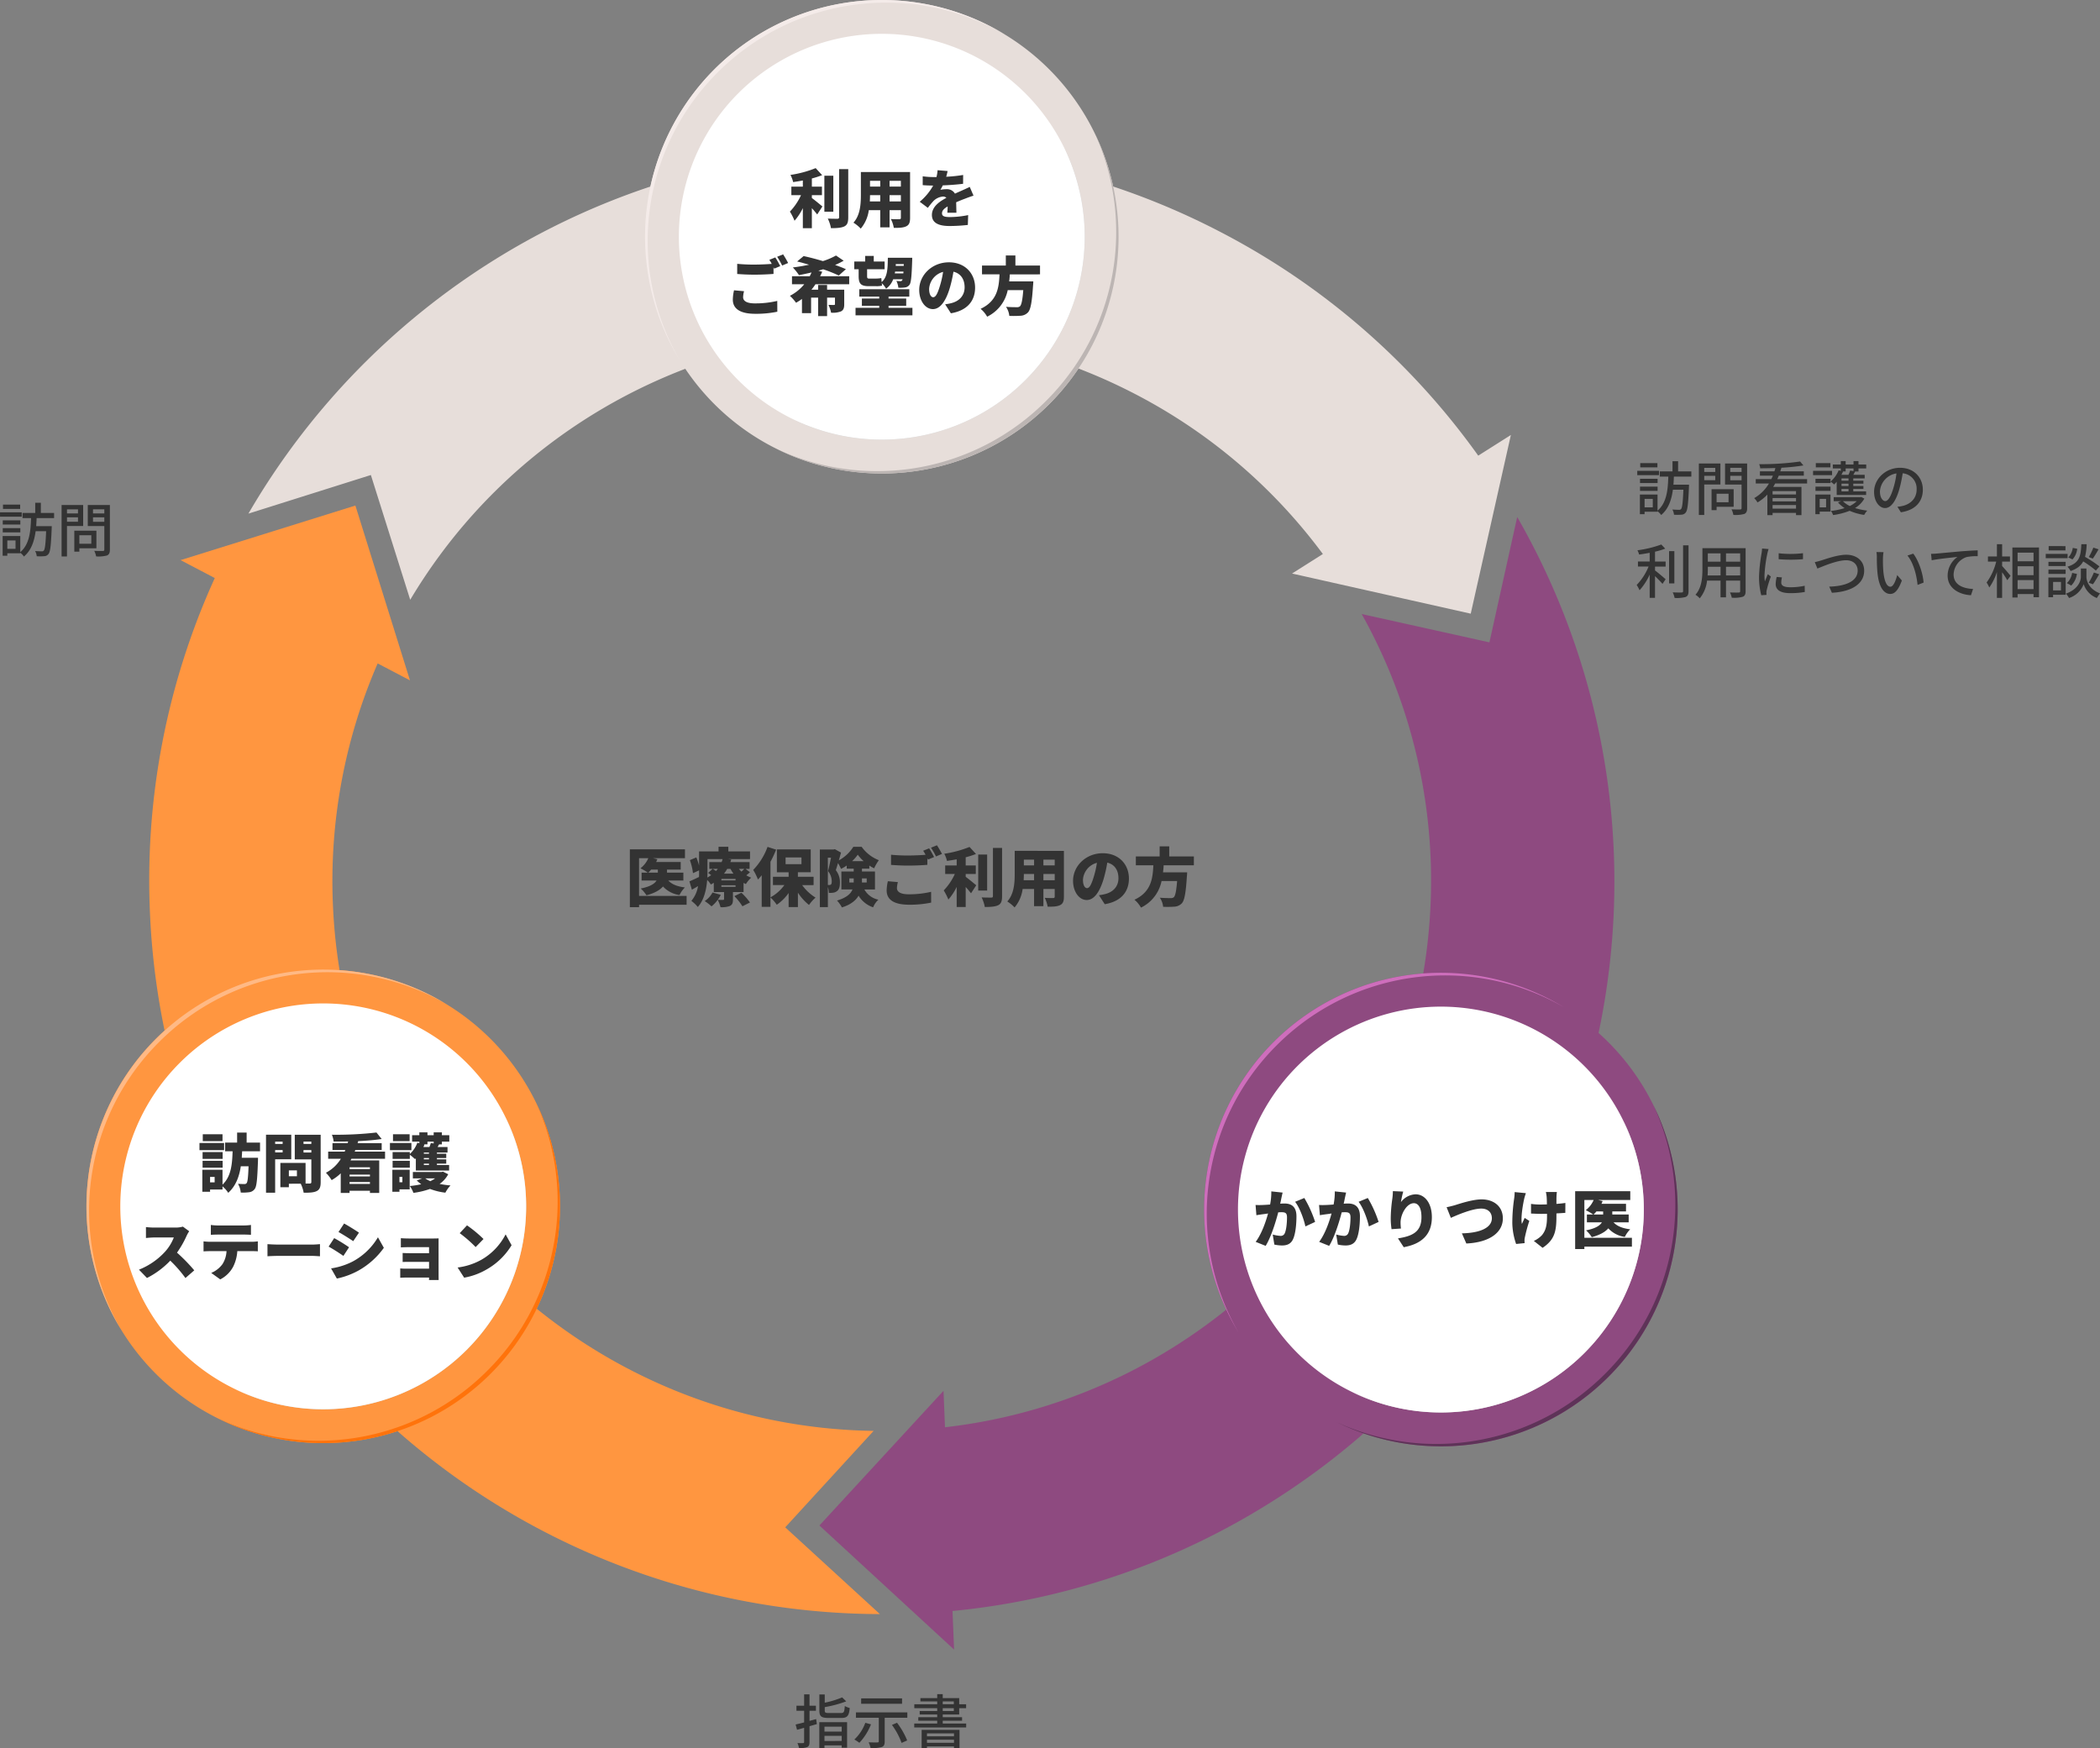 <svg xmlns="http://www.w3.org/2000/svg" xmlns:xlink="http://www.w3.org/1999/xlink" width="860.004" height="715.944" viewBox="0 0 860.004 715.944"><rect x="0" y="0" width="860.004" height="715.944" fill="#808080" stroke="none"/><defs><clipPath id="a"><rect width="651.628" height="675.569" fill="none"/></clipPath><clipPath id="c"><rect width="184.062" height="184.062" transform="translate(233.608 5.207)" fill="none"/></clipPath><clipPath id="e"><rect width="184.062" height="184.062" transform="translate(4.857 402.295)" fill="none"/></clipPath><clipPath id="g"><rect width="184.062" height="184.062" transform="translate(462.573 403.607)" fill="none"/></clipPath></defs><g transform="translate(-692.96 -465)"><g transform="translate(728.372 465)"><g clip-path="url(#a)"><g clip-path="url(#a)"><path d="M26.011,374.119a300,300,0,0,0,298.92,286.91L286.16,625.5l36.2-39.5c-118.142-1.694-216.2-95.623-221.42-215.15a223.635,223.635,0,0,1,18.311-99.157l13.23,6.934-22.353-71.591L38.537,229.387l14.011,7.343A298.618,298.618,0,0,0,26.011,374.119" fill="#ff9640"/><path d="M486.915,614.05a299.993,299.993,0,0,0,99.011-402.327l-11.381,51.339-52.312-11.6c57.6,103.161,25.289,235.047-75.615,299.331a223.649,223.649,0,0,1-95.028,33.72l-.61-14.925-50.824,55.154,55.154,50.824-.645-15.807a298.609,298.609,0,0,0,132.25-45.712" fill="#8e4a80"/><path d="M464.25,94.93A299.994,299.994,0,0,0,66.319,210.347l50.152-15.813,16.112,51.1c60.538-101.467,190.912-139.425,297.036-84.18a223.644,223.644,0,0,1,76.717,65.436l-12.621,7.991,73.177,16.437,16.437-73.176-13.366,8.462A298.6,298.6,0,0,0,464.25,94.93" fill="#e7deda"/><path d="M257.149,28.4a96.956,96.956,0,1,1,0,137.116,96.955,96.955,0,0,1,0-137.116" fill="#e7deda"/><path d="M392.959,164.208a97.652,97.652,0,0,1-109.841,19.873A96.988,96.988,0,0,0,412.832,54.366a97.653,97.653,0,0,1-19.873,109.842" fill="#bcb5b3"/><path d="M258.455,29.7A97.391,97.391,0,0,1,376.072,14.09a96.975,96.975,0,0,0-133.23,133.23A97.391,97.391,0,0,1,258.455,29.7" fill="#f4ebe9"/><g style="mix-blend-mode:multiply;isolation:isolate"><g clip-path="url(#c)"><g opacity="0"><g clip-path="url(#c)"><path d="M417.67,97.238A92.031,92.031,0,1,1,325.639,5.207,92.031,92.031,0,0,1,417.67,97.238" fill="#fff"/></g></g></g></g><path d="M383.352,154.6a83.7,83.7,0,0,1-94.15,17.035A83.134,83.134,0,0,0,400.386,60.45a83.7,83.7,0,0,1-17.034,94.15" fill="#c9c9c9"/><path d="M28.4,425.486a96.956,96.956,0,1,1,0,137.116,96.955,96.955,0,0,1,0-137.116" fill="#ff9640"/><path d="M164.208,561.3A97.654,97.654,0,0,1,54.367,581.17,96.989,96.989,0,0,0,184.081,451.454,97.653,97.653,0,0,1,164.208,561.3" fill="#ff730b"/><path d="M29.7,426.792A97.391,97.391,0,0,1,147.32,411.179,96.975,96.975,0,0,0,14.09,544.409,97.393,97.393,0,0,1,29.7,426.792" fill="#ffb985"/><g style="mix-blend-mode:multiply;isolation:isolate"><g clip-path="url(#e)"><g opacity="0"><g clip-path="url(#e)"><path d="M188.919,494.326A92.031,92.031,0,1,1,96.888,402.3a92.031,92.031,0,0,1,92.031,92.031" fill="#fff"/></g></g></g></g><path d="M154.6,551.689a83.7,83.7,0,0,1-94.15,17.035A83.134,83.134,0,0,0,171.634,457.539a83.7,83.7,0,0,1-17.034,94.15" fill="#c9c9c9"/><path d="M486.114,426.8a96.956,96.956,0,1,1,0,137.116,96.955,96.955,0,0,1,0-137.116" fill="#8e4a80"/><path d="M621.924,562.608a97.654,97.654,0,0,1-109.841,19.874A96.989,96.989,0,0,0,641.8,452.766a97.653,97.653,0,0,1-19.873,109.842" fill="#5e3358"/><path d="M487.42,428.1a97.391,97.391,0,0,1,117.617-15.613,96.975,96.975,0,0,0-133.23,133.23A97.391,97.391,0,0,1,487.42,428.1" fill="#ce6ebc"/><g style="mix-blend-mode:multiply;isolation:isolate"><g clip-path="url(#g)"><g opacity="0"><g clip-path="url(#g)"><path d="M646.635,495.638A92.031,92.031,0,1,1,554.6,403.607a92.031,92.031,0,0,1,92.031,92.031" fill="#fff"/></g></g></g></g><path d="M612.317,553a83.7,83.7,0,0,1-94.15,17.034A83.133,83.133,0,0,0,629.351,458.851,83.7,83.7,0,0,1,612.317,553" fill="#c9c9c9"/><path d="M325.707,13.85a83.1,83.1,0,1,1-83.1,83.106,83.1,83.1,0,0,1,83.1-83.106" fill="#fff"/><path d="M96.956,410.939a83.1,83.1,0,1,1-83.105,83.105,83.105,83.105,0,0,1,83.105-83.105" fill="#fff"/><path d="M554.672,412.251a83.1,83.1,0,1,1-83.105,83.1,83.1,83.1,0,0,1,83.105-83.1" fill="#fff"/></g></g></g><path d="M-29.562-11.076h4.134V-14.56h-4.134v-3.354a36.374,36.374,0,0,0,4.212-1.352L-28-22.152A44.415,44.415,0,0,1-38.324-19.37a12.14,12.14,0,0,1,1.092,2.938c1.274-.182,2.626-.39,3.978-.65v2.522H-37.96v3.484h3.952a23.972,23.972,0,0,1-4.55,6.734A23.014,23.014,0,0,1-36.66-.6a22.6,22.6,0,0,0,3.406-5.174V2.444h3.692v-8.19c.832.91,1.612,1.846,2.184,2.574l2.132-3.276c-.624-.52-2.99-2.5-4.316-3.458Zm8.788-7.956H-24.44V-4.29h3.666Zm2.366-2.7V-2.054c0,.494-.208.65-.7.65-.572,0-2.288,0-3.926-.078a15.132,15.132,0,0,1,1.3,3.926c2.392,0,4.264-.13,5.486-.728,1.2-.624,1.586-1.638,1.586-3.744V-21.736ZM2.262-8.5v-2.574H6.89V-8.5Zm-8.086,0q.078-1.365.078-2.574H-1.56V-8.5Zm4.264-8.45v2.366H-5.746v-2.366Zm8.45,2.366H2.262v-2.366H6.89Zm3.77-5.954H-9.49v9.282c0,3.666-.208,8.346-3.042,11.44a15.158,15.158,0,0,1,2.99,2.444A14.764,14.764,0,0,0-6.24-4.94h4.68V2.106H2.262V-4.94H6.89v3.12c0,.442-.182.6-.65.6S4.082-1.2,2.808-1.3A13.413,13.413,0,0,1,4,2.314c2.314.026,3.926-.052,5.122-.65C10.27,1.092,10.66.1,10.66-1.768ZM29.64-3.874c-.026-1.144-.078-2.886-.1-4.29,1.352-.6,2.6-1.092,3.588-1.456.988-.39,2.6-.988,3.51-1.248L35.1-14.456c-1.092.52-2.158,1.014-3.276,1.508-.91.416-1.742.754-2.782,1.248a3.746,3.746,0,0,0-3.432-1.82,12.4,12.4,0,0,0-2.548.26,14.683,14.683,0,0,0,.988-1.82c2.756-.1,5.9-.338,8.32-.65l.026-3.614a59.128,59.128,0,0,1-6.942.728,22.6,22.6,0,0,0,.572-2.34l-4.108-.338a15.012,15.012,0,0,1-.442,2.808H20.462a33.465,33.465,0,0,1-4.628-.312v3.614c1.352.13,3.224.182,4.29.182a23.674,23.674,0,0,1-5.512,6.63l3.328,2.5a31.294,31.294,0,0,1,2.392-2.912,6.182,6.182,0,0,1,3.8-1.716,1.934,1.934,0,0,1,1.4.52C22.672-8.476,19.6-6.318,19.6-2.964c0,3.432,3.042,4.524,7.28,4.524a69.287,69.287,0,0,0,7.436-.442l.13-4.03a38.369,38.369,0,0,1-7.488.806c-2.418,0-3.224-.442-3.224-1.534,0-1.04.7-1.872,2.314-2.808-.026.962-.078,1.924-.13,2.574ZM-61.438,27.888a18.254,18.254,0,0,0-.494,3.8c0,3.692,2.912,5.824,9.178,5.824a42.217,42.217,0,0,0,9.048-.858l-.026-4.42a39.089,39.089,0,0,1-9.178,1.014c-3.484,0-4.81-1.092-4.81-2.548a10.383,10.383,0,0,1,.39-2.444Zm14.456-12.48a14.065,14.065,0,0,1,.988,1.664c-2,.156-4.732.286-7.02.286a68.583,68.583,0,0,1-7.124-.312v4.16c2.132.156,4.394.286,7.15.286,2.5,0,5.9-.156,7.722-.312V18.45l.286.572,2.47-1.04c-.468-.91-1.378-2.6-2.028-3.562Zm3.2-1.248a29,29,0,0,1,2.054,3.588l2.444-1.04a37.11,37.11,0,0,0-2.054-3.536Zm29.51,11.258V22.142H-26.182c.312-.6.6-1.222.858-1.846l-1.586-.442c.65-.182,1.326-.364,1.976-.572a60.331,60.331,0,0,1,6.4,2.548l2.912-2.6c-1.222-.546-2.756-1.144-4.42-1.716a31.533,31.533,0,0,0,3.51-1.742l-3.146-2.132a28.293,28.293,0,0,1-5.356,2.288c-2.782-.832-5.564-1.56-7.9-2.054l-2.652,2.21c1.534.364,3.2.832,4.888,1.326-2.184.468-4.472.858-6.656,1.118a24.309,24.309,0,0,1,2.522,3.146c1.638-.312,3.38-.676,5.148-1.092-.234.52-.494,1.04-.754,1.56H-37.7v3.276h5.018a18.37,18.37,0,0,1-5.876,4.732,18.565,18.565,0,0,1,2.522,2.834,19.224,19.224,0,0,0,2.418-1.56v5.824h3.744V30.9h2.886V38.47h3.666V30.9H-20.1V33.53c0,.286-.13.364-.442.364s-1.456,0-2.236-.052a12.751,12.751,0,0,1,1.092,3.224,9.666,9.666,0,0,0,4-.52c1.066-.52,1.378-1.378,1.378-2.964V27.628h-7.02V25.7h-3.666v1.924h-2.73a22.047,22.047,0,0,0,1.638-2.21ZM8.086,17.15l-.026.728H4.784l.026-.728ZM4.394,20.972a6.5,6.5,0,0,0,.13-.754H7.956l-.052.754ZM-10.4,22.038c0,3.068.832,4.16,4.16,4.16h2.99a8.365,8.365,0,0,0,2.444-.234c-.052-.286-.078-.624-.13-.988A8.787,8.787,0,0,1,.832,27.238a8.362,8.362,0,0,0,2.912-3.874H7.592a1.76,1.76,0,0,1-.156.416.786.786,0,0,1-.728.364,15.948,15.948,0,0,1-1.664-.1,7.747,7.747,0,0,1,.806,2.782,14.051,14.051,0,0,0,2.7-.1,2.632,2.632,0,0,0,1.872-1.092c.624-.858.884-3.328,1.092-9.828.026-.364.026-1.248.026-1.248H1.56c-.078,4.6-.13,7.878-2.548,9.958-.052-.572-.078-1.17-.13-1.638a11.4,11.4,0,0,1-2.21.208H-6.214c-.6,0-.728-.286-.728-.988V19.256H.234V16.11H-4.212V13.8h-3.51V16.11h-4.472v3.146H-10.4ZM1.846,35.064v-.832H9.074V31.268H1.846v-.78h8.5V27.446H-10.14v3.042h8.164v.78h-7.1v2.964h7.1v.832h-9.7v3.068h23.3V35.064Zm21.008-8.892c-.91,2.99-1.69,4.55-2.73,4.55-.884,0-1.664-1.17-1.664-3.406a7.671,7.671,0,0,1,5.72-6.968A37.546,37.546,0,0,1,22.854,26.172ZM27.378,37.3c6.708-1.118,9.906-5.1,9.906-10.5,0-5.85-4.16-10.374-10.712-10.374-6.89,0-12.168,5.2-12.168,11.31,0,4.394,2.444,7.852,5.616,7.852,3.042,0,5.356-3.458,6.89-8.606a53.86,53.86,0,0,0,1.508-6.708c2.964.7,4.576,3.068,4.576,6.4,0,3.38-2.184,5.668-5.46,6.474a18.488,18.488,0,0,1-2.522.468Zm36.5-15.938V17.748H53.794V13.614H49.868v4.134h-9.75v3.614h7.176c-.26,5.33-.832,10.868-7.748,14.118A11.582,11.582,0,0,1,42.224,38.7,15.519,15.519,0,0,0,50.648,27.81h6.37c-.312,4.056-.754,6.136-1.378,6.656a1.88,1.88,0,0,1-1.3.338c-.806,0-2.626,0-4.394-.156A8.1,8.1,0,0,1,51.3,38.366a41.668,41.668,0,0,0,4.55-.052,4.477,4.477,0,0,0,3.12-1.4c1.066-1.2,1.612-4.16,2.054-11.076.078-.494.1-1.586.1-1.586h-9.88c.13-.962.208-1.924.26-2.886Z" transform="translate(1055 556)" fill="#333"/><path d="M-70.408-21.086A25.848,25.848,0,0,1-70.9-15.7c-1.144.078-2.21.156-2.964.182a28.673,28.673,0,0,1-2.99,0l.338,4.186c.858-.156,2.34-.364,3.172-.468.364-.052.936-.13,1.612-.234C-72.7-8.528-74.36-3.718-76.8-.416l4.082,1.638c2.184-3.536,4.108-9.724,5.148-13.728.468-.026.91-.052,1.2-.052,1.612,0,2.392.234,2.392,2.106,0,2.392-.312,5.33-.962,6.6a1.746,1.746,0,0,1-1.742.988,16.34,16.34,0,0,1-3.146-.546L-69.16.7a15.29,15.29,0,0,0,3.12.364c2.106,0,3.614-.65,4.5-2.5,1.092-2.288,1.43-6.422,1.43-9.438,0-3.848-1.95-5.252-4.914-5.252-.468,0-1.066.026-1.742.078.156-.676.312-1.378.442-2.08.156-.728.364-1.69.546-2.47Zm9.75,4.264c1.872,2.392,3.588,7.1,4.212,10.088l3.978-1.846a47.749,47.749,0,0,0-4.42-9.8Zm16.25-4.264A25.848,25.848,0,0,1-44.9-15.7c-1.144.078-2.21.156-2.964.182a28.673,28.673,0,0,1-2.99,0l.338,4.186c.858-.156,2.34-.364,3.172-.468.364-.052.936-.13,1.612-.234C-46.7-8.528-48.36-3.718-50.8-.416l4.082,1.638c2.184-3.536,4.108-9.724,5.148-13.728.468-.026.91-.052,1.2-.052,1.612,0,2.392.234,2.392,2.106,0,2.392-.312,5.33-.962,6.6a1.746,1.746,0,0,1-1.742.988,16.34,16.34,0,0,1-3.146-.546L-43.16.7a15.29,15.29,0,0,0,3.12.364c2.106,0,3.614-.65,4.5-2.5,1.092-2.288,1.43-6.422,1.43-9.438,0-3.848-1.95-5.252-4.914-5.252-.468,0-1.066.026-1.742.078.156-.676.312-1.378.442-2.08.156-.728.364-1.69.546-2.47Zm9.75,4.264c1.872,2.392,3.588,7.1,4.212,10.088l3.978-1.846a47.749,47.749,0,0,0-4.42-9.8Zm14.04-4.368a25.9,25.9,0,0,1-.208,2.964A61.833,61.833,0,0,0-21.5-10.01a29.9,29.9,0,0,0,.338,4.394l3.848-.26a21.141,21.141,0,0,1-.156-2.47c0-3.38,2.5-7.9,5.434-7.9,1.82,0,3.12,1.82,3.12,5.72,0,6.11-3.822,7.774-9.62,8.684l2.366,3.614C-9.1.468-4.654-3.172-4.654-10.53c0-5.824-2.964-9.36-6.656-9.36a7.868,7.868,0,0,0-6.006,3.2,38.7,38.7,0,0,1,.936-4.316Zm22,6.578L3.12-10.244c3.068-1.378,8.866-3.8,12.428-3.8,2.886,0,4.368,1.69,4.368,3.952,0,4.056-5.174,6.058-12.272,6.188L9.464.26c9.724-.468,14.95-4.628,14.95-10.27,0-5.018-3.822-7.8-8.684-7.8-3.8,0-9.126,1.82-11,2.392C3.822-15.158,2.314-14.768,1.378-14.612ZM29.25-20.8a20.518,20.518,0,0,1-.182,2.5,69.473,69.473,0,0,0-.78,10.3,27.652,27.652,0,0,0,1.56,8.45L33.332.1c-.026-.416-.052-.91-.052-1.2a7.009,7.009,0,0,1,.182-1.3A64.791,64.791,0,0,1,35.256-9l-1.9-1.222c-.39.754-.806,1.82-1.144,2.444-.52-2.6.416-7.878.936-10.244.13-.572.442-1.612.7-2.34Zm20.774,4.446c-.988.156-2.262.286-3.666.39,0-1.274,0-2.444.026-2.964a16.938,16.938,0,0,1,.156-1.9h-4.5a15.206,15.206,0,0,1,.312,1.9c.052.7.1,1.9.1,3.172-.936.026-1.872.052-2.73.052a26,26,0,0,1-3.77-.26v3.952c1.378.052,2.808.13,3.874.13.858,0,1.768,0,2.678-.026v.988c0,4-.6,5.954-2.106,7.8A10.524,10.524,0,0,1,37.1-.806L40.69,2.028c4.94-3.3,5.668-6.76,5.668-12.922v-1.17c1.4-.078,2.678-.156,3.64-.234Zm15.47,3.484v1.248H61.568a13.711,13.711,0,0,0,1.17-1.248ZM77.272-2.08H57.8V-17.55h3.8a10.6,10.6,0,0,1-3.224,4.16,20.774,20.774,0,0,1,3.016,1.768H58.838V-8.4h6.136C64.194-7.1,62.4-5.9,58.5-5.122A14.3,14.3,0,0,1,60.84-2.34c3.38-.91,5.512-2.158,6.76-3.614a11.292,11.292,0,0,0,6.76,3.51,11.931,11.931,0,0,1,2.21-3.12c-3.12-.364-5.408-1.3-6.812-2.834h6.188v-3.224H69.238V-12.87h5.616v-3.12H64.792c.182-.364.338-.754.494-1.118l-1.82-.442H76.6v-3.614H54.028V2.522H57.8V1.534H77.272Z" transform="translate(1284 974)" fill="#333"/><path d="M-41.912-21.476H-50v2.808h8.086Zm.65,3.562H-51.35v2.938h10.088Zm-.6,3.718h-8.216v2.808h8.216Zm-8.216,6.4h8.216v-2.808h-8.216Zm4.94,6.006h-1.872V-4h1.872Zm18.59-12.714V-18.07h-5.486v-4.108h-3.9v4.108h-4.914v3.562h3.068c-.182,4.94-.468,10.192-4.134,13.65V-6.942H-50.18V2.08h3.172V1.144h5.1V-.13A11.567,11.567,0,0,1-39.572,2.5c3.146-2.834,4.524-6.734,5.148-10.868h3.172c-.156,4.5-.39,6.422-.78,6.89a1.077,1.077,0,0,1-.936.39c-.546,0-1.534-.026-2.6-.1A8.746,8.746,0,0,1-34.45,2.392a18.994,18.994,0,0,0,3.406-.13A3.254,3.254,0,0,0-28.73.936c.806-1.04,1.066-4,1.326-11.31.026-.442.026-1.482.026-1.482h-6.656l.156-2.652Zm9.256-3.952v.936h-3.068v-.936Zm-3.068,4.394v-.962h3.068v.962Zm6.6,2.834V-21.294H-24.1V2.47h3.744v-13.7Zm5.018-2.782v-1.014h3.2v1.014Zm3.2-4.472v.962h-3.2v-.962Zm-5.9,14.2h-3.3V-6.682h3.3Zm9.724-17H-12.324v10.088h6.786V-1.95c0,.468-.182.65-.676.65H-7.9V-9.75H-18.226V.208h3.484v-1.43H-9.88a13.594,13.594,0,0,1,1.2,3.692c2.47,0,4.16-.078,5.382-.7C-2.106,1.144-1.716.1-1.716-1.9ZM18.46-7.228H10.114v-.728H18.46ZM10.114-1.144v-.78H18.46v.78Zm0-3.8H18.46v.728H10.114Zm14.534-6.5v-2.938H12.22l.26-.65H23.27v-2.808H13.416l.234-.832c3.458-.156,6.786-.442,9.62-.858L21.138-22.2a144.467,144.467,0,0,1-18.252.91,10.17,10.17,0,0,1,.7,2.782c1.9.026,3.9.026,5.954-.026l-.208.7H3.12v2.808H8.4c-.1.208-.182.442-.286.65H1.352v2.938h5.2A15.813,15.813,0,0,1,.442-5.72,18.733,18.733,0,0,1,2.782-2.7,18.028,18.028,0,0,0,6.5-5.486V2.548h3.614V1.664H18.46v.884h3.8V-10.764H10.5c.13-.234.26-.442.364-.676Zm19.916-7.02v.754l-1.17-.182a15.664,15.664,0,0,1-.572,1.638h-2.47c.156-.338.312-.676.442-1.014l-.312-.078h1.534V-18.46ZM42.64-13.494H40.534v-.494H42.64Zm0,2.288H40.534v-.52H42.64Zm0,2.314H40.534v-.546H42.64ZM38.688-17.81l-.806-.208a11.9,11.9,0,0,1-3.094,4.628V-14.2H27.742v2.808h7.046v-1.69a19.76,19.76,0,0,1,2.132,1.794,4.142,4.142,0,0,0,.338-.338V-6.63H50.882V-8.892H45.89v-.546h3.822v-1.768H45.89v-.52h3.822v-1.768H45.89v-.494h4.342V-16.25H46.176c.182-.338.39-.7.6-1.092h1.144V-18.46H50.96v-2.626H47.918v-1.17H44.564v1.17H42.016v-1.17H38.688v1.17H35.724v2.626h2.964ZM27.742-7.8h7.046v-2.808H27.742ZM34.71-21.476H27.9v2.808H34.71Zm.728,3.562H26.65v2.938h8.788ZM31.746-4.03v2.21h-1.2V-4.03Zm2.99-2.912h-7.1V2.08H30.55V1.092h4.186Zm10.4,3.536a11.668,11.668,0,0,1-1.95,1.144,10.13,10.13,0,0,1-2.054-1.144Zm3.25-2.756-.6.13H36.036v2.626h3.8l-2.184.832a11.739,11.739,0,0,0,1.82,1.56,36,36,0,0,1-4.68.728A11.617,11.617,0,0,1,36.27,2.522,32.831,32.831,0,0,0,43.056.91a26.548,26.548,0,0,0,6.292,1.534A13.08,13.08,0,0,1,51.454-.52a38.615,38.615,0,0,1-4.472-.624A11.233,11.233,0,0,0,50.518-5.1ZM-58.136,16.344a11,11,0,0,1-3.12.39H-69.94a30.862,30.862,0,0,1-3.328-.208V21c.728-.052,2.158-.208,3.328-.208h8.086a19.066,19.066,0,0,1-3.64,5.876,28.992,28.992,0,0,1-10.634,7.306l3.276,3.406a34.838,34.838,0,0,0,9.542-7.1A51.62,51.62,0,0,1-57.1,37.4l3.614-3.146A69.269,69.269,0,0,0-60.554,27a40.3,40.3,0,0,0,3.926-6.864,14.568,14.568,0,0,1,1.066-1.9Zm24.856,3.25c.988,0,2.054.052,3.016.1v-4.03a23.514,23.514,0,0,1-3.016.208h-10.4a23.514,23.514,0,0,1-3.016-.208V19.7c.858-.052,2.106-.1,3.016-.1Zm-13.78,2.964a22.281,22.281,0,0,1-2.626-.182v4.108c.728-.052,1.872-.1,2.626-.1h6.786a10.842,10.842,0,0,1-1.664,5.33,10.835,10.835,0,0,1-4.6,3.588l3.692,2.652A12.316,12.316,0,0,0-37.57,32.8a16.582,16.582,0,0,0,1.716-6.422h5.824c.78,0,1.872.026,2.574.078V22.376a18.96,18.96,0,0,1-2.574.182ZM-23.5,28.486c1.066-.078,3.016-.156,4.5-.156H-5.2c1.066,0,2.522.13,3.2.156V23.52c-.754.052-2.028.182-3.2.182H-19.006c-1.274,0-3.458-.1-4.5-.182ZM7.878,15.07,5.59,18.554c1.82,1.014,4.472,2.7,6.032,3.744l2.34-3.484C12.48,17.8,9.7,16.058,7.878,15.07ZM2.548,33.452l2.366,4.16a31.717,31.717,0,0,0,8.71-3.2,31.893,31.893,0,0,0,10.53-9.386l-2.418-4.316a26.527,26.527,0,0,1-10.27,9.88A28.292,28.292,0,0,1,2.548,33.452Zm1.274-12.4L1.534,24.534c1.846.988,4.472,2.7,6.058,3.8l2.314-3.536A70.784,70.784,0,0,0,3.822,21.05Zm42.744,2.106c0-.572,0-1.612.026-2-.442.026-1.586.052-2.21.052H34.658c-1.118,0-2.756-.052-3.536-.13v3.77c.728-.052,2.418-.1,3.536-.1h8.008v2.47H35c-1.04,0-2.366-.026-3.146-.078v3.692c.676-.052,2.106-.052,3.146-.052h7.67v2.782h-9.49a23.1,23.1,0,0,1-2.314-.1v3.822c.442-.026,1.586-.078,2.288-.078h9.516c0,.39-.026.78-.026,1.014h3.952c0-.494-.026-1.56-.026-1.976Zm11.648-7.332-2.99,3.2a54.191,54.191,0,0,1,6.526,5.694l3.224-3.3A52.459,52.459,0,0,0,58.214,15.824ZM54.366,33.088l2.678,4.16a27.745,27.745,0,0,0,9.308-3.432,28.116,28.116,0,0,0,10.114-9.854l-2.444-4.446a25.124,25.124,0,0,1-9.932,10.4A26.756,26.756,0,0,1,54.366,33.088Z" transform="translate(826 951)" fill="#333"/><path d="M9.216-19.344H2.184v1.752H9.216Zm.648,3.168H.96V-14.4h8.9Zm-.576,3.264h-7.2v1.728h7.2Zm-7.2,4.944h7.2V-9.72h-7.2ZM7.32-1.224H3.96V-4.68H7.32Zm15.792-12.6v-2.112H17.688v-4.176h-2.3v4.176H10.176v2.112h3.5C13.512-8.64,13.1-3.1,9.264.12v-6.6H2.04V1.584H3.96V.576h5.3V.384A6,6,0,0,1,10.752,1.92C13.776-.6,15-4.368,15.552-8.448h4.3c-.216,5.3-.48,7.392-.96,7.92a.952.952,0,0,1-.864.312c-.48,0-1.536-.024-2.688-.12A5.666,5.666,0,0,1,16.008,1.8a20.581,20.581,0,0,0,3.048-.024A2.217,2.217,0,0,0,20.808.888c.744-.864,1.032-3.48,1.32-10.44.024-.288.024-.96.024-.96H15.768c.1-1.1.144-2.208.192-3.312ZM32.9-17.4v1.68H28.392V-17.4Zm-4.512,5.064v-1.8H32.9v1.8Zm6.624,1.752v-8.592H26.184V1.9h2.208v-12.48Zm3.336,3.792v3.48h-4.9v-3.48ZM40.44-1.464v-7.2H31.392V-.072h2.064V-1.464ZM39.048-12.312v-1.824H43.68v1.824Zm4.632-5.112v1.7H39.048v-1.7Zm2.28-1.752H36.912v8.616H43.68v9.6c0,.432-.12.576-.576.6-.48,0-2.04.024-3.552-.048a7.753,7.753,0,0,1,.768,2.28,13.79,13.79,0,0,0,4.464-.384C45.648,1.1,45.96.408,45.96-.936ZM65.976-6.5h-9.6V-7.872h9.6ZM56.376-.7V-2.16h9.6V-.7Zm0-4.32h9.6v1.368h-9.6Zm14.136-5.976v-1.776H58.3c.216-.456.432-.96.624-1.44H69.168V-15.96H59.52c.168-.5.336-.984.48-1.488a82.849,82.849,0,0,0,9-.936l-1.344-1.608a114.525,114.525,0,0,1-16.776,1.08,5.242,5.242,0,0,1,.432,1.7c1.992,0,4.1-.048,6.216-.12-.12.456-.24.912-.408,1.368H51.192v1.752H56.52c-.216.48-.432.984-.672,1.44h-6.36v1.776h5.4a16.666,16.666,0,0,1-6.048,6A8.826,8.826,0,0,1,50.208-3.24,17.749,17.749,0,0,0,54.24-6.456V1.968h2.136V1.056h9.6v.912h2.232V-9.6H56.64c.288-.456.528-.912.792-1.392Zm9.552-8.352H74.088v1.752h5.976Zm.672,3.168H72.96V-14.4h7.776ZM78.288-4.68v3.456H75.672V-4.68Zm1.8-1.8H73.9V1.584h1.776V.528h4.416ZM73.944-7.968h6.168V-9.72H73.944Zm0-4.944v1.728h6.168v-1.728ZM89.52-17.16v1.1l-1.368-.24a13.192,13.192,0,0,1-.7,1.752h-2.88c.24-.456.456-.912.672-1.368H86.3V-17.16Zm-2.04,5.016H84.6v-.936h2.88Zm0,2.184H84.6v-.96h2.88Zm0,2.208H84.6V-8.76h2.88ZM82.632-6.288H94.68V-7.752H89.424V-8.76h4.152v-1.2H89.424v-.96h4.152v-1.224H89.424v-.936H94.1v-1.464H89.448c.24-.408.48-.888.72-1.368H91.56V-17.16h3.168v-1.608H91.56V-20.16H89.52v1.392H86.3V-20.16H84.312v1.392H81.048v1.608h3.264v.984l-.864-.216a12.554,12.554,0,0,1-3.336,4.632,8.975,8.975,0,0,1,1.464,1.176,11.936,11.936,0,0,0,1.056-1.128ZM90.84-3.744a10.8,10.8,0,0,1-2.832,1.968,9.857,9.857,0,0,1-2.832-1.968Zm1.824-1.728L92.3-5.4h-10.9v1.656h3.048l-1.272.5A11.6,11.6,0,0,0,85.872-.912,27.726,27.726,0,0,1,80.256.24a6.473,6.473,0,0,1,.912,1.7A29.77,29.77,0,0,0,87.936.192a22.867,22.867,0,0,0,5.952,1.68A7.417,7.417,0,0,1,95.16.12,28.5,28.5,0,0,1,90.144-.936,10.7,10.7,0,0,0,93.96-4.8Zm9.864,1.68c-.96,0-2.184-1.248-2.184-3.984a7.967,7.967,0,0,1,6.768-7.344,32.929,32.929,0,0,1-1.3,6.12C104.712-5.328,103.56-3.792,102.528-3.792ZM108.912.792c5.808-.816,9-4.272,9-9.24,0-4.992-3.624-8.976-9.336-8.976-5.952,0-10.632,4.584-10.632,9.864,0,3.96,2.16,6.624,4.512,6.624,2.376,0,4.344-2.712,5.784-7.56a54.4,54.4,0,0,0,1.416-6.672,6.286,6.286,0,0,1,5.712,6.624c0,3.84-2.712,6.048-5.76,6.744a13.459,13.459,0,0,1-2.112.336ZM8.232,16.936a29.95,29.95,0,0,0,4.176-1.248l-1.608-1.7A44.779,44.779,0,0,1,1.032,16.36,6.619,6.619,0,0,1,1.7,18.088c1.392-.168,2.88-.408,4.344-.7v3.576h-4.8v2.064H5.592A23.624,23.624,0,0,1,.72,30.568,14.446,14.446,0,0,1,1.9,32.728,24.844,24.844,0,0,0,6.048,26.32v9.528H8.232v-8.9c1.128,1.08,2.4,2.4,3.072,3.168l1.272-1.9c-.648-.576-3.168-2.736-4.344-3.6V23.032h4.344V20.968H8.232Zm7.92-.216h-2.16v13.2h2.16Zm3.576-2.4V33.064c0,.432-.168.576-.624.576-.48.024-1.992.024-3.624-.048a10.1,10.1,0,0,1,.792,2.3,14.59,14.59,0,0,0,4.512-.408c.84-.384,1.176-1.032,1.176-2.424V14.32ZM37.3,26.656V23.1H43.1v3.552Zm-7.536,0c.072-.888.1-1.776.1-2.592V23.1h5.208v3.552Zm5.3-9.024v3.384H29.856V17.632Zm8.04,3.384H37.3V17.632H43.1Zm2.232-5.52H27.648V24.04c0,3.384-.24,7.632-2.856,10.536a7.387,7.387,0,0,1,1.752,1.464,13.767,13.767,0,0,0,3-7.272h5.52v6.864H37.3V28.768H43.1v4.3c0,.456-.168.6-.6.6-.456,0-2.04.024-3.576-.048a9.222,9.222,0,0,1,.744,2.16,13.138,13.138,0,0,0,4.488-.384c.864-.336,1.176-1.008,1.176-2.3Zm13.536,2.088v2.424a60.007,60.007,0,0,0,9.96,0V17.56A44.536,44.536,0,0,1,58.872,17.584Zm-.816,9.7a14.54,14.54,0,0,0-.408,2.928c0,2.3,1.872,3.7,5.9,3.7a32.16,32.16,0,0,0,6.024-.48l-.048-2.544A26.712,26.712,0,0,1,63.6,31.5c-2.88,0-3.672-.84-3.672-1.92a9.03,9.03,0,0,1,.288-2.112ZM52.08,15.64a17.625,17.625,0,0,1-.216,1.968,67.606,67.606,0,0,0-1.032,9.48,29.678,29.678,0,0,0,.912,7.68l2.16-.144c-.024-.288-.048-.648-.048-.888a4.378,4.378,0,0,1,.12-1.08,47.038,47.038,0,0,1,1.7-5.544l-1.248-.96c-.36.864-.84,2.016-1.2,2.976a17.681,17.681,0,0,1-.168-2.5A56.275,56.275,0,0,1,54.24,17.68c.1-.432.336-1.368.5-1.824Zm21.576,5.568,1.08,2.64c2.16-.888,8.016-3.408,11.736-3.408,3.048,0,4.752,1.848,4.752,4.224,0,4.56-5.328,6.432-11.64,6.576l1.08,2.52c7.8-.408,13.224-3.48,13.224-9.048,0-4.152-3.24-6.528-7.32-6.528-3.5,0-8.232,1.7-10.152,2.3C75.528,20.752,74.52,21.04,73.656,21.208Zm28.152-4.08-2.9-.048a11.951,11.951,0,0,1,.168,2.232,63.1,63.1,0,0,0,.264,6.36c.648,6.264,2.856,8.568,5.256,8.568,1.752,0,3.216-1.416,4.728-5.5l-1.92-2.232c-.528,2.184-1.56,4.776-2.76,4.776-1.584,0-2.544-2.5-2.9-6.24a52.812,52.812,0,0,1-.168-5.352A19.3,19.3,0,0,1,101.808,17.128Zm12.168.6-2.376.792c2.4,2.832,3.768,7.944,4.152,12.024l2.472-.96C117.912,25.72,116.16,20.488,113.976,17.728Zm7.3.1.264,2.616c2.64-.552,8.472-1.128,10.56-1.368a9.44,9.44,0,0,0-4.032,7.7c0,5.256,4.9,7.752,9.552,7.992l.864-2.568c-3.936-.168-7.968-1.608-7.968-5.928a7.822,7.822,0,0,1,5.256-7.128,20.971,20.971,0,0,1,4.608-.36v-2.4c-1.632.048-4.008.192-6.552.384-4.368.384-8.592.792-10.344.936C123.024,17.752,122.208,17.8,121.272,17.824Zm29.112,3.168H153.6V18.88h-3.216V13.864h-2.136V18.88h-3.672v2.112h3.384a24.373,24.373,0,0,1-3.936,8.568,12.693,12.693,0,0,1,1.1,2.04,23.783,23.783,0,0,0,3.12-6.312V35.872h2.136V25.36a33.959,33.959,0,0,1,2.112,3.264l1.344-1.8c-.48-.624-2.616-3.144-3.456-4.008Zm6.336,11.256V28.576h6.528v3.672Zm6.528-14.928v3.528H156.72V17.32Zm-6.528,5.568h6.528v3.648H156.72Zm-2.136-7.68V35.7h2.136V34.288h6.528v1.3h2.232V15.208Zm33.144.048a22.041,22.041,0,0,1-1.872,3.864l1.656.648a43.68,43.68,0,0,0,2.352-3.816Zm2.5,7.7a50.333,50.333,0,0,0-5.9-3.912,24.1,24.1,0,0,0,.672-5.184h-2.184c-.216,4.92-.768,7.7-5.688,9.216a6.913,6.913,0,0,1,1.272,1.776c2.688-.912,4.248-2.184,5.184-3.936a42.028,42.028,0,0,1,5.184,3.744Zm-2.664,7.32c.768-1.032,1.728-2.664,2.568-4.1l-2.184-.72a24.342,24.342,0,0,1-2.112,4.176Zm-8.88.528a8.569,8.569,0,0,0,2.328-4.776l-1.968-.408a7.219,7.219,0,0,1-2.16,4.176Zm.624-15.432a7.181,7.181,0,0,1-1.824,3.912l1.7.816a7.561,7.561,0,0,0,1.944-4.368Zm-2.976-.72H169.44v1.752h6.888Zm.864,3.168H168.24V19.6h8.952Zm-.816,3.264h-7.032v1.728h7.032Zm-7.032,4.944h7.032V24.28h-7.032Zm5.136,3.288v3.456h-3.24V29.32Zm1.92-1.8h-7.08v8.064h1.92V34.576h5.16Zm8.5-3.7h-2.28v3.5c0,1.44-.984,4.968-6.12,6.792a9.092,9.092,0,0,1,1.272,1.8,9.641,9.641,0,0,0,6-5.664,9.182,9.182,0,0,0,5.4,5.664,18.96,18.96,0,0,1,1.3-1.9c-4.68-1.776-5.568-5.28-5.568-6.7Z" transform="translate(1362.5 674)" fill="#333"/><path d="M-26.808-9.984c-.912.264-1.824.5-2.712.744v-4.152H-26.9v-2.064H-29.52v-4.656h-2.208v4.656h-3.144v2.064h3.144v4.776c-1.32.36-2.52.624-3.48.864l.576,2.16c.888-.24,1.872-.5,2.9-.816V-.6c0,.36-.12.456-.456.456-.288.024-1.272.024-2.28-.024a8.717,8.717,0,0,1,.648,2.04,8.117,8.117,0,0,0,3.36-.384c.7-.336.936-.936.936-2.088V-7.056l3-.864Zm10.464,3.12v2.016H-23.4V-6.864ZM-23.4-1.008V-3.1h7.056v2.088Zm-2.112,2.88H-23.4V.792h7.056v.96h2.208V-8.712H-25.512Zm3.984-14.328c-1.464,0-1.752-.144-1.752-.984v-1.44A48.183,48.183,0,0,0-14.5-17.232l-1.656-1.632A38.359,38.359,0,0,1-23.28-16.68v-3.384h-2.208v6.624c0,2.352.792,3,3.792,3h5.16c2.52,0,3.192-.84,3.48-4.08a6.981,6.981,0,0,1-2.016-.816c-.168,2.448-.36,2.88-1.608,2.88Zm29.9-6H-8.376v2.208H8.376ZM-6.672-8.448a17.623,17.623,0,0,1-4.488,6.84A17.958,17.958,0,0,1-9.1-.264a23.817,23.817,0,0,0,4.752-7.56Zm10.9.864A29.031,29.031,0,0,1,8.184-.216l2.28-1.008A31.183,31.183,0,0,0,6.312-8.472ZM-10.512-12.72v2.208h9.36V-.888c0,.36-.144.456-.6.48-.432.024-2.064,0-3.552-.048A10.861,10.861,0,0,1-4.512,1.9,14.476,14.476,0,0,0,0,1.488C.96,1.152,1.272.48,1.272-.84v-9.672h9.264V-12.72ZM29.64-4.128v1.2H18.576v-1.2ZM18.576-.264V-1.536H29.64V-.264ZM16.392,1.944h2.184v-.72H29.64v.7H31.9V-5.568h-15.5Zm8.64-16.392h4.536v1.176H25.032Zm0-2.76h4.536v1.152H25.032Zm0,9.048V-9.312h7.92v-1.44h-7.92v-1.1h6.744v-2.592h2.832v-1.608H31.776v-2.52H25.032v-1.632H22.776v1.632H15.888v1.368h6.888v1.152H13.392v1.608h9.384v1.176H15.6v1.416h7.176v1.1H15.024v1.44h7.752V-8.16H13.368v1.608H34.632V-8.16Z" transform="translate(1054 1179)" fill="#333"/><path d="M-14.784-19.344h-7.032v1.752h7.032Zm.648,3.168h-8.9V-14.4h8.9Zm-.576,3.264h-7.2v1.728h7.2Zm-7.2,4.944h7.2V-9.72h-7.2Zm5.232,6.744h-3.36V-4.68h3.36Zm15.792-12.6v-2.112H-6.312v-4.176h-2.3v4.176h-5.208v2.112h3.5C-10.488-8.64-10.9-3.1-14.736.12v-6.6H-21.96V1.584h1.92V.576h5.3V.384A6,6,0,0,1-13.248,1.92C-10.224-.6-9-4.368-8.448-8.448h4.3c-.216,5.3-.48,7.392-.96,7.92a.952.952,0,0,1-.864.312c-.48,0-1.536-.024-2.688-.12A5.666,5.666,0,0,1-7.992,1.8a20.581,20.581,0,0,0,3.048-.024A2.217,2.217,0,0,0-3.192.888c.744-.864,1.032-3.48,1.32-10.44.024-.288.024-.96.024-.96H-8.232c.1-1.1.144-2.208.192-3.312ZM8.9-17.4v1.68H4.392V-17.4ZM4.392-12.336v-1.8H8.9v1.8Zm6.624,1.752v-8.592H2.184V1.9H4.392v-12.48Zm3.336,3.792v3.48h-4.9v-3.48ZM16.44-1.464v-7.2H7.392V-.072H9.456V-1.464ZM15.048-12.312v-1.824H19.68v1.824Zm4.632-5.112v1.7H15.048v-1.7Zm2.28-1.752H12.912v8.616H19.68v9.6c0,.432-.12.576-.576.6-.48,0-2.04.024-3.552-.048a7.753,7.753,0,0,1,.768,2.28,13.79,13.79,0,0,0,4.464-.384C21.648,1.1,21.96.408,21.96-.936Z" transform="translate(716 691)" fill="#333"/><path d="M-103.636-12.87v1.248h-3.926a13.712,13.712,0,0,0,1.17-1.248ZM-91.858-2.08h-19.474V-17.55h3.8a10.6,10.6,0,0,1-3.224,4.16,20.774,20.774,0,0,1,3.016,1.768h-2.548V-8.4h6.136c-.78,1.3-2.574,2.5-6.474,3.276a14.3,14.3,0,0,1,2.34,2.782c3.38-.91,5.512-2.158,6.76-3.614a11.292,11.292,0,0,0,6.76,3.51,11.931,11.931,0,0,1,2.21-3.12c-3.12-.364-5.408-1.3-6.812-2.834h6.188v-3.224h-6.708V-12.87h5.616v-3.12h-10.062c.182-.364.338-.754.494-1.118l-1.82-.442h13.13v-3.614H-115.1V2.522h3.77V1.534h19.474ZM-72.306-2A23.018,23.018,0,0,1-69,2.158L-65.91.6a25.457,25.457,0,0,0-3.51-4Zm.494-6.448h-5.8v-.624h5.8Zm0,2.652h-5.8v-.65h5.8ZM-83.3-17.186h6.188a7.808,7.808,0,0,1-.416,1.248h-5.044v2.782H-81.2l-1.846,1.638c.39.26.832.6,1.248.91a14.646,14.646,0,0,1-1.56.988c.026-.806.052-1.586.052-2.288Zm4.212,4.03a11.135,11.135,0,0,1-.754.858c-.416-.312-.884-.6-1.274-.858Zm5.2,0a18.855,18.855,0,0,0,1.222,1.95h-3.874a15.89,15.89,0,0,0,1.3-1.95Zm5.668,0c-.338.338-.754.754-1.2,1.118a13.573,13.573,0,0,1-1.014-1.118Zm.494,0h1.664v-2.782h-7.878c.13-.338.26-.7.364-1.066l-1.43-.182h9.126v-3.146h-8.892v-1.9h-4v1.9h-7.982v5.8a23.819,23.819,0,0,0-1.118-3.328l-2.652,1.118a23.426,23.426,0,0,1,1.274,5.33l2.5-1.144v.65c0,.65,0,1.326-.026,2.054-1.508.728-2.886,1.378-3.926,1.794L-89.7-4.628c.832-.468,1.664-.962,2.522-1.482a12.375,12.375,0,0,1-2.73,6.058,14,14,0,0,1,2.626,2.5c2.6-2.834,3.536-7.228,3.848-11.076A8.663,8.663,0,0,1-81.926-6.76c.416-.234.806-.468,1.2-.7v3.8h4.212v2.86c0,.26-.1.338-.416.338s-1.4,0-2.184-.026A12.039,12.039,0,0,0-77.87-2.548l-3.38-.936a9.571,9.571,0,0,1-3.2,3.51,17.64,17.64,0,0,1,2.782,2.158A13.247,13.247,0,0,0-79.118-.494a14.46,14.46,0,0,1,1.144,3.016,9.724,9.724,0,0,0,3.77-.468c1.066-.494,1.326-1.248,1.326-2.73v-2.99h4.342v-3.77c.312.182.624.338.962.494a12.229,12.229,0,0,1,2.158-2.626,10.922,10.922,0,0,1-2-.962A17.022,17.022,0,0,0-65.91-11.8Zm16.406-4.68h6.5v2.756h-6.5Zm11.466,11.31V-9.932H-46.28v-1.846h5.252v-9.36H-54.886v9.36h4.81v1.846H-56.5v3.406h4.68a17.207,17.207,0,0,1-5.694,5.018v-14.56A47.2,47.2,0,0,0-55.2-21.034l-3.51-1.144a26.635,26.635,0,0,1-5.876,9.438,23.944,23.944,0,0,1,1.95,3.926A20.36,20.36,0,0,0-61.1-10.556V2.392h3.588V-1.456a16.489,16.489,0,0,1,2.574,2.99,19.379,19.379,0,0,0,4.862-4.81V2.47h3.8v-5.9a20.986,20.986,0,0,0,4.55,5.044A15.568,15.568,0,0,1-39.052-1.4a18.988,18.988,0,0,1-5.486-5.122ZM-25.22-7.592V-9.256h1.794v1.664ZM-18.1-9.256v1.664h-1.95V-9.256Zm-5.98-7.072a16.056,16.056,0,0,0,2.314-2.652,15.97,15.97,0,0,0,2.418,2.652Zm-9.932-1.43h1.3c-.364,1.768-.832,4-1.222,5.512A6.652,6.652,0,0,1-32.422-8.06c0,.7-.1,1.118-.364,1.326a1.2,1.2,0,0,1-.676.182h-.546ZM-14.716-4.732V-12.09h-5.33v-1.17h3.016v-1.274a15.46,15.46,0,0,0,1.976,1.144,18.214,18.214,0,0,1,1.924-3.328A15.658,15.658,0,0,1-20.176-22.2h-3.406a15.916,15.916,0,0,1-5.928,5.538c.312-1.092.624-2.184.884-3.172l-2.522-1.4-.52.13h-5.616V2.5h3.276V-5.72a8.576,8.576,0,0,1,.416,2.392,8.466,8.466,0,0,0,1.69-.078,3.17,3.17,0,0,0,1.56-.6c.91-.624,1.274-1.716,1.274-3.536a7.9,7.9,0,0,0-1.69-5.1c.286-.832.6-1.846.91-2.886a15.857,15.857,0,0,1,1.222,2.366,17.786,17.786,0,0,0,2.34-1.378v1.274h2.86v1.17H-28.47v7.358h4.55c-.728,1.768-2.418,3.38-6.344,4.55a12.317,12.317,0,0,1,2,2.808c3.614-1.118,5.694-2.86,6.838-4.81A11.007,11.007,0,0,0-15.47,2.574a8.635,8.635,0,0,1,2.158-3.12,8.5,8.5,0,0,1-5.746-4.186Zm5.278-3.38a18.254,18.254,0,0,0-.494,3.8c0,3.692,2.912,5.824,9.178,5.824A42.217,42.217,0,0,0,8.294.65L8.268-3.77A39.089,39.089,0,0,1-.91-2.756c-3.484,0-4.81-1.092-4.81-2.548a10.384,10.384,0,0,1,.39-2.444ZM5.018-20.592a14.066,14.066,0,0,1,.988,1.664c-2,.156-4.732.286-7.02.286a68.583,68.583,0,0,1-7.124-.312v4.16c2.132.156,4.394.286,7.15.286,2.5,0,5.9-.156,7.722-.312v-2.73l.286.572,2.47-1.04c-.468-.91-1.378-2.6-2.028-3.562Zm3.2-1.248a29,29,0,0,1,2.054,3.588l2.444-1.04a37.11,37.11,0,0,0-2.054-3.536ZM22.438-11.076h4.134V-14.56H22.438v-3.354a36.374,36.374,0,0,0,4.212-1.352L24-22.152A44.414,44.414,0,0,1,13.676-19.37a12.14,12.14,0,0,1,1.092,2.938c1.274-.182,2.626-.39,3.978-.65v2.522H14.04v3.484h3.952a23.972,23.972,0,0,1-4.55,6.734A23.014,23.014,0,0,1,15.34-.6a22.6,22.6,0,0,0,3.406-5.174V2.444h3.692v-8.19c.832.91,1.612,1.846,2.184,2.574l2.132-3.276c-.624-.52-2.99-2.5-4.316-3.458Zm8.788-7.956H27.56V-4.29h3.666Zm2.366-2.7V-2.054c0,.494-.208.65-.7.65-.572,0-2.288,0-3.926-.078a15.132,15.132,0,0,1,1.3,3.926c2.392,0,4.264-.13,5.486-.728,1.2-.624,1.586-1.638,1.586-3.744V-21.736ZM54.262-8.5v-2.574H58.89V-8.5Zm-8.086,0q.078-1.365.078-2.574H50.44V-8.5Zm4.264-8.45v2.366H46.254v-2.366Zm8.45,2.366H54.262v-2.366H58.89Zm3.77-5.954H42.51v9.282c0,3.666-.208,8.346-3.042,11.44a15.158,15.158,0,0,1,2.99,2.444,14.764,14.764,0,0,0,3.3-7.566h4.68V2.106h3.822V-4.94H58.89v3.12c0,.442-.182.6-.65.6S56.082-1.2,54.808-1.3A13.413,13.413,0,0,1,56,2.314c2.314.026,3.926-.052,5.122-.65C62.27,1.092,62.66.1,62.66-1.768ZM74.854-9.828c-.91,2.99-1.69,4.55-2.73,4.55-.884,0-1.664-1.17-1.664-3.406a7.671,7.671,0,0,1,5.72-6.968A37.546,37.546,0,0,1,74.854-9.828ZM79.378,1.3C86.086.182,89.284-3.8,89.284-9.2c0-5.85-4.16-10.374-10.712-10.374-6.89,0-12.168,5.2-12.168,11.31,0,4.394,2.444,7.852,5.616,7.852,3.042,0,5.356-3.458,6.89-8.606a53.86,53.86,0,0,0,1.508-6.708c2.964.7,4.576,3.068,4.576,6.4,0,3.38-2.184,5.668-5.46,6.474a18.488,18.488,0,0,1-2.522.468Zm36.5-15.938v-3.614H105.794v-4.134h-3.926v4.134h-9.75v3.614h7.176c-.26,5.33-.832,10.868-7.748,14.118A11.582,11.582,0,0,1,94.224,2.7,15.519,15.519,0,0,0,102.648-8.19h6.37c-.312,4.056-.754,6.136-1.378,6.656a1.88,1.88,0,0,1-1.3.338c-.806,0-2.626,0-4.394-.156A8.1,8.1,0,0,1,103.3,2.366a41.668,41.668,0,0,0,4.55-.052,4.477,4.477,0,0,0,3.12-1.4c1.066-1.2,1.612-4.16,2.054-11.076.078-.494.1-1.586.1-1.586h-9.88c.13-.962.208-1.924.26-2.886Z" transform="translate(1066 834)" fill="#333"/></g></svg>